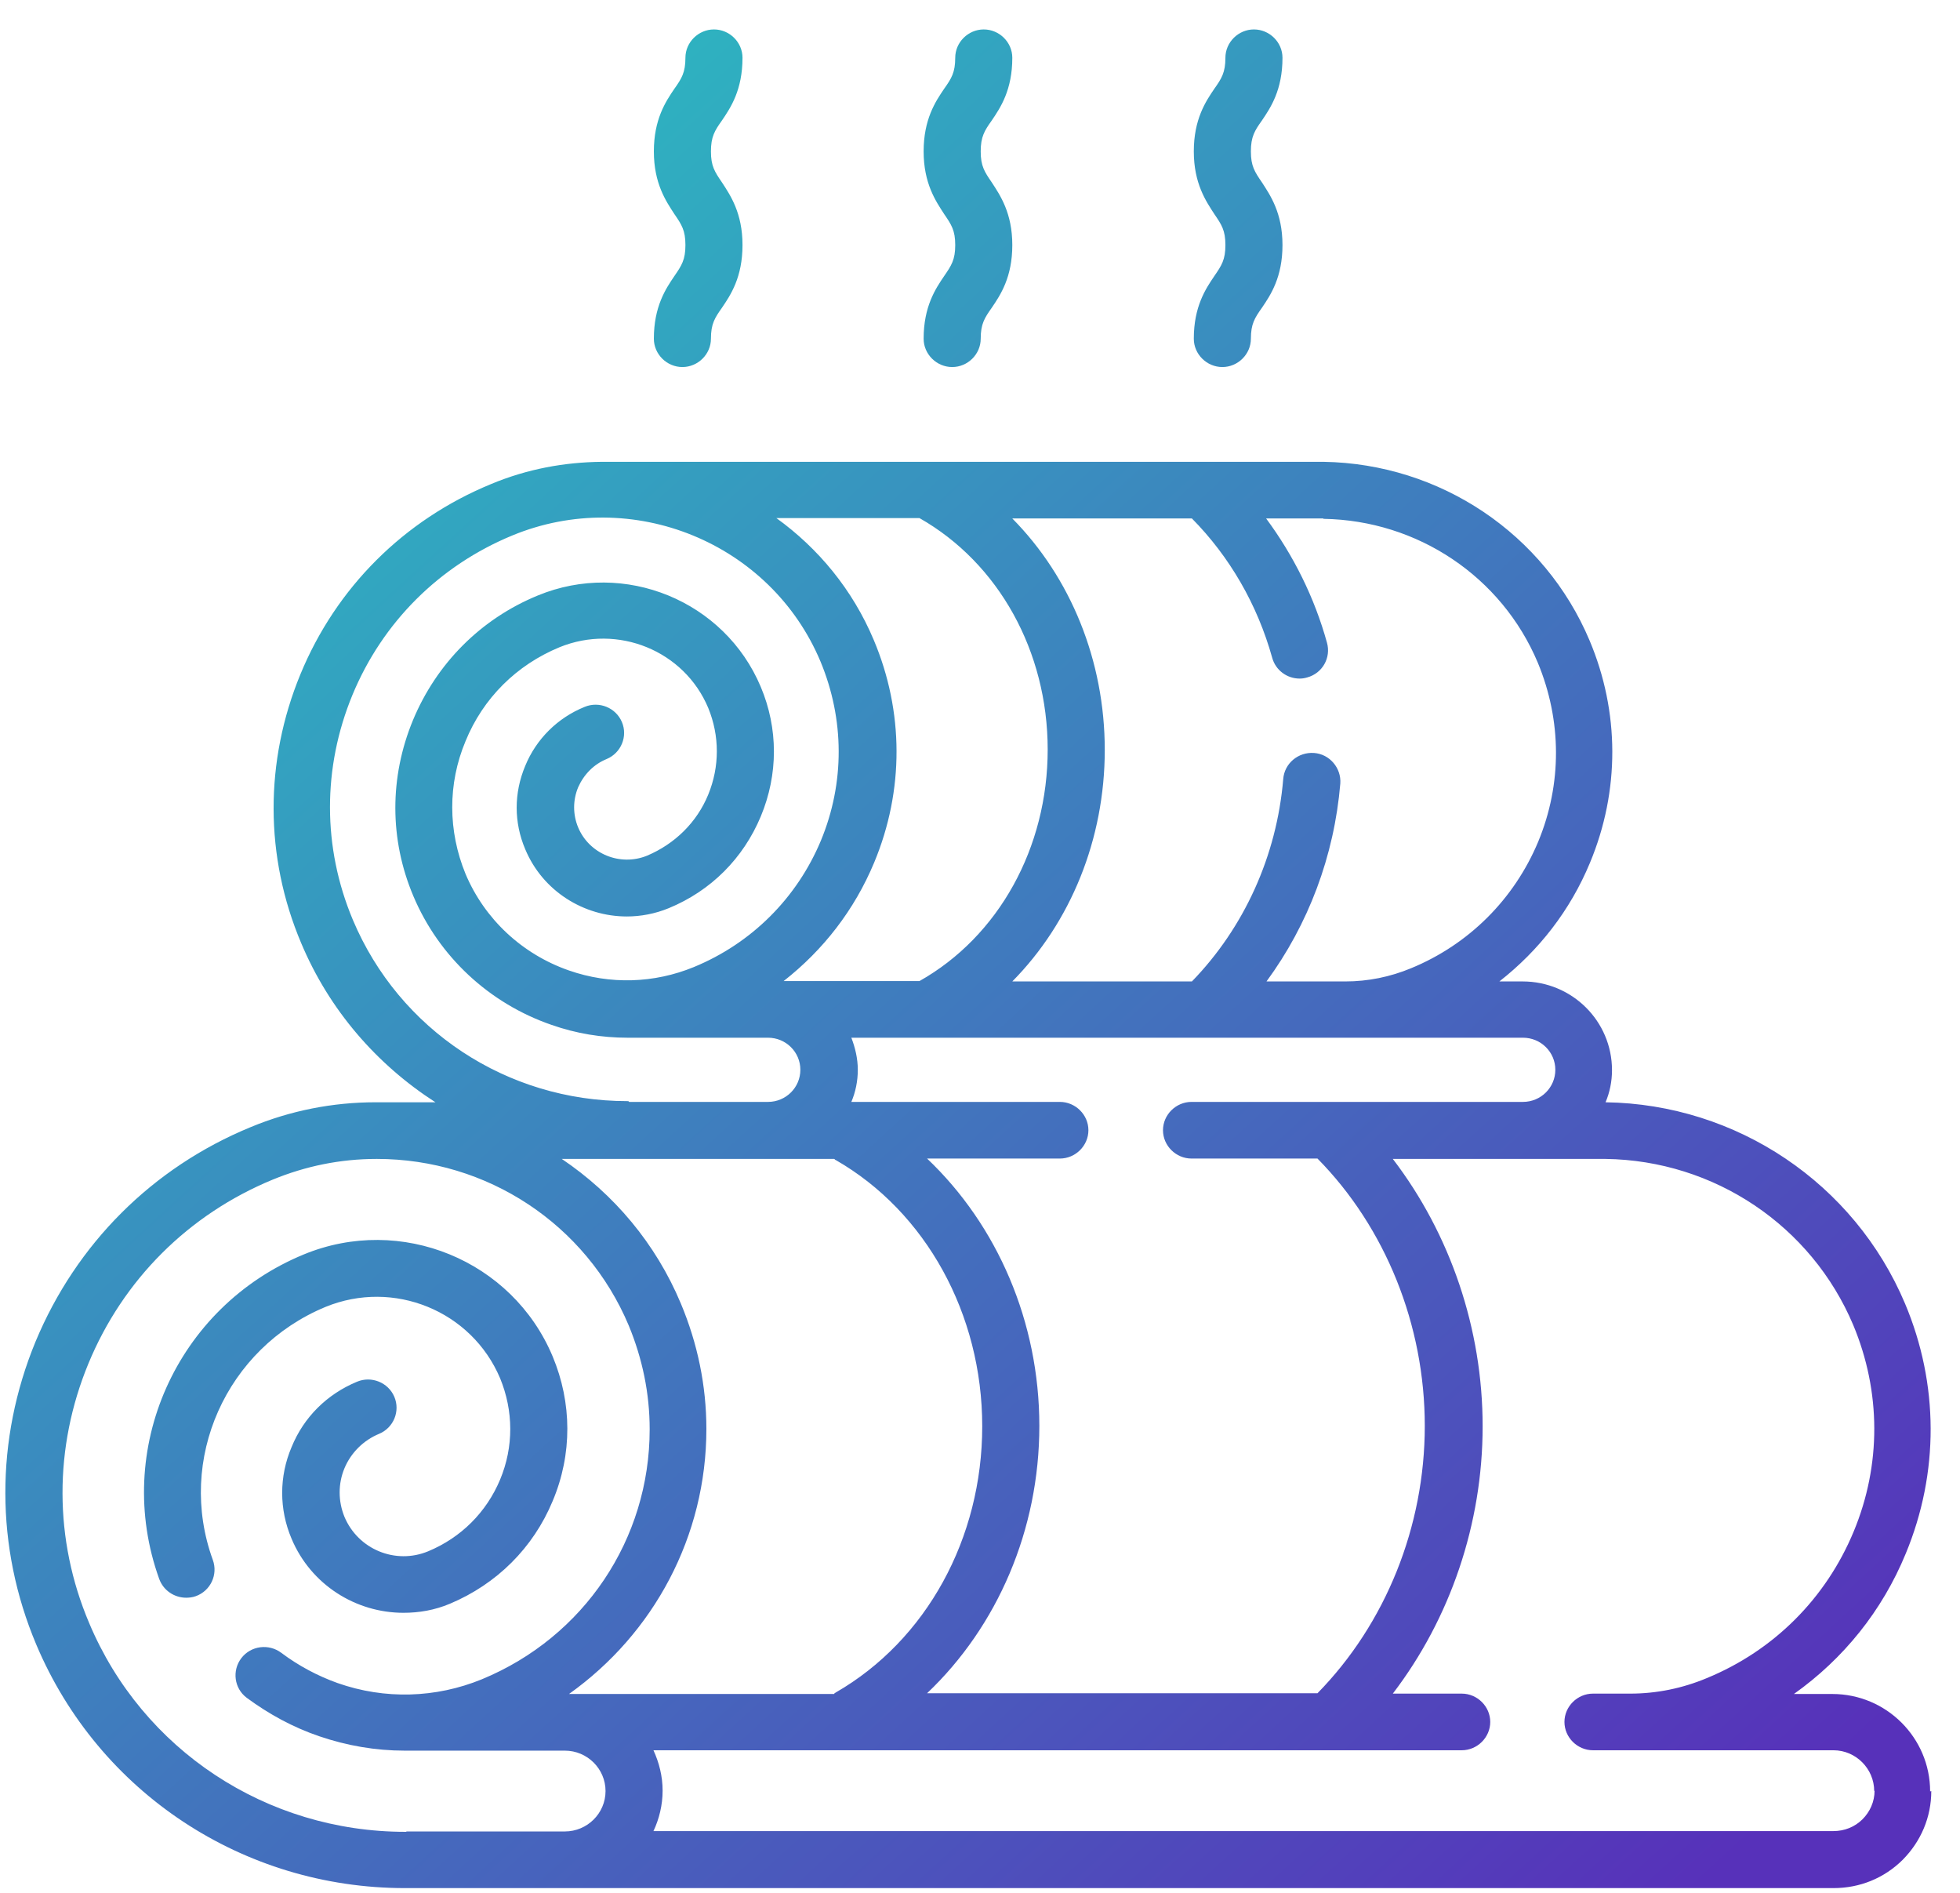 <svg width="58" height="56" viewBox="0 0 58 56" fill="none" xmlns="http://www.w3.org/2000/svg">
<g clip-path="url(#clip0_2773_171)">
<path d="M6.298 46.151C6.456 46.587 6.23 47.068 5.791 47.224C5.701 47.257 5.6 47.269 5.51 47.269C5.161 47.269 4.834 47.056 4.71 46.71C3.336 42.889 5.217 38.666 8.989 37.113C11.861 35.929 15.16 37.281 16.354 40.13C16.928 41.504 16.939 43.023 16.354 44.409C15.779 45.794 14.698 46.866 13.313 47.447C12.863 47.637 12.401 47.715 11.939 47.715C10.532 47.715 9.203 46.889 8.629 45.526C8.257 44.654 8.257 43.682 8.629 42.811C8.989 41.928 9.676 41.247 10.566 40.878C10.993 40.7 11.489 40.901 11.669 41.325C11.849 41.75 11.647 42.241 11.219 42.42C10.757 42.61 10.386 42.979 10.194 43.437C10.003 43.895 10.003 44.409 10.194 44.878C10.599 45.839 11.703 46.297 12.671 45.895C13.64 45.492 14.394 44.744 14.8 43.772C15.205 42.8 15.194 41.739 14.8 40.778C13.955 38.778 11.647 37.839 9.631 38.666C6.692 39.884 5.217 43.18 6.298 46.151ZM57.15 52.989C57.15 53.76 56.846 54.475 56.305 55.022C55.754 55.569 55.033 55.86 54.256 55.86H11.984C7.199 55.86 2.92 53.033 1.073 48.654C-0.143 45.772 -0.143 42.587 1.051 39.694C2.255 36.8 4.508 34.544 7.413 33.348C8.595 32.857 9.845 32.611 11.117 32.611H12.885C11.151 31.494 9.744 29.885 8.91 27.896C7.829 25.338 7.829 22.523 8.888 19.953C9.946 17.383 11.951 15.384 14.529 14.322C15.599 13.875 16.703 13.674 17.806 13.663C17.806 13.663 17.817 13.663 17.829 13.663H39.167C42.624 13.719 45.709 15.797 47.038 18.948C47.928 21.059 47.939 23.394 47.049 25.528C46.464 26.936 45.54 28.12 44.369 29.036H45.056C46.52 29.036 47.702 30.209 47.702 31.661C47.702 31.996 47.635 32.32 47.511 32.611C51.396 32.667 54.875 35.013 56.373 38.566C57.375 40.945 57.386 43.571 56.395 45.962C55.697 47.66 54.549 49.078 53.085 50.117H54.222C55.821 50.117 57.116 51.413 57.116 53L57.15 52.989ZM45.067 30.701H25.193C25.305 30.991 25.384 31.315 25.384 31.65C25.384 31.985 25.317 32.309 25.193 32.6H31.363C31.825 32.6 32.208 32.98 32.208 33.438C32.208 33.896 31.825 34.276 31.363 34.276H27.434C29.517 36.253 30.756 39.113 30.756 42.185C30.756 45.258 29.517 48.118 27.434 50.095H38.987C41.002 48.039 42.162 45.168 42.162 42.185C42.162 39.202 41.002 36.32 38.987 34.276H35.26C34.798 34.276 34.415 33.896 34.415 33.438C34.415 32.98 34.798 32.6 35.26 32.6H45.067C45.597 32.6 46.025 32.175 46.025 31.65C46.025 31.125 45.597 30.701 45.067 30.701ZM24.686 50.106C24.686 50.106 24.709 50.084 24.731 50.073C27.411 48.531 29.066 45.515 29.066 42.197C29.066 38.878 27.4 35.851 24.731 34.32C24.709 34.32 24.709 34.298 24.686 34.287H16.624C18.166 35.326 19.405 36.789 20.148 38.566C20.644 39.75 20.903 41.001 20.903 42.275C20.903 45.448 19.349 48.33 16.838 50.117H24.686V50.106ZM39.156 15.339H37.467C38.277 16.434 38.897 17.674 39.268 19.015C39.392 19.461 39.133 19.919 38.683 20.042C38.604 20.065 38.536 20.076 38.458 20.076C38.086 20.076 37.748 19.83 37.647 19.461C37.208 17.886 36.386 16.467 35.271 15.339H29.956C31.679 17.082 32.692 19.54 32.692 22.187C32.692 24.835 31.679 27.293 29.956 29.036H35.271C36.813 27.449 37.782 25.327 37.973 23.048C38.007 22.59 38.413 22.243 38.886 22.277C39.347 22.31 39.696 22.724 39.662 23.182C39.482 25.327 38.717 27.349 37.478 29.036H39.809C40.484 29.036 41.138 28.902 41.757 28.645C43.468 27.941 44.808 26.6 45.518 24.902C46.227 23.193 46.216 21.316 45.507 19.607C44.437 17.059 41.948 15.395 39.167 15.35L39.156 15.339ZM22.975 15.328C24.213 16.221 25.227 17.439 25.857 18.936C26.747 21.048 26.758 23.383 25.869 25.517C25.283 26.924 24.36 28.109 23.189 29.025H27.209C29.551 27.706 31.003 25.081 31.003 22.176C31.003 19.271 29.551 16.657 27.209 15.328H22.986H22.975ZM18.617 32.6H22.727C23.256 32.6 23.684 32.175 23.684 31.65C23.684 31.125 23.256 30.701 22.727 30.701H18.617C18.605 30.701 18.594 30.701 18.572 30.701C17.806 30.701 17.052 30.578 16.32 30.321C14.473 29.684 12.987 28.299 12.232 26.511C11.523 24.835 11.523 22.992 12.221 21.305C12.919 19.629 14.225 18.311 15.914 17.618C18.482 16.557 21.443 17.774 22.513 20.322C23.031 21.551 23.031 22.913 22.513 24.154C21.995 25.394 21.038 26.355 19.788 26.869C19.383 27.036 18.955 27.114 18.549 27.114C17.277 27.114 16.061 26.366 15.543 25.126C15.205 24.332 15.205 23.461 15.543 22.657C15.869 21.863 16.5 21.238 17.299 20.914C17.727 20.735 18.223 20.936 18.403 21.361C18.583 21.785 18.38 22.277 17.952 22.456C17.57 22.612 17.277 22.913 17.108 23.293C16.95 23.673 16.95 24.098 17.108 24.478C17.434 25.26 18.346 25.64 19.146 25.316C19.968 24.969 20.621 24.332 20.959 23.506C21.297 22.679 21.297 21.774 20.959 20.947C20.25 19.249 18.279 18.445 16.556 19.149C15.284 19.674 14.293 20.657 13.775 21.93C13.246 23.193 13.257 24.589 13.775 25.852C14.338 27.192 15.453 28.231 16.838 28.712C18.054 29.136 19.36 29.092 20.531 28.611C22.243 27.907 23.583 26.567 24.292 24.869C25.001 23.159 24.99 21.282 24.281 19.573C22.806 16.054 18.707 14.378 15.16 15.842C12.998 16.735 11.32 18.411 10.431 20.556C9.541 22.712 9.541 25.07 10.442 27.215C11.816 30.477 15.002 32.577 18.561 32.577H18.594L18.617 32.6ZM12.018 54.184H16.714C17.378 54.184 17.919 53.648 17.919 52.989C17.919 52.33 17.378 51.793 16.714 51.793H12.018C12.018 51.793 12.018 51.793 12.007 51.793C11.996 51.793 11.984 51.793 11.973 51.793C11.117 51.793 10.273 51.648 9.451 51.369C8.663 51.101 7.953 50.71 7.3 50.229C6.929 49.95 6.861 49.425 7.142 49.056C7.424 48.688 7.953 48.62 8.325 48.9C8.832 49.28 9.395 49.581 9.991 49.794C11.388 50.285 12.896 50.24 14.259 49.682C17.288 48.431 19.225 45.537 19.225 42.286C19.225 41.224 19.011 40.197 18.605 39.214C17.344 36.219 14.417 34.287 11.151 34.287C10.07 34.287 9.045 34.499 8.066 34.901C5.577 35.929 3.64 37.862 2.616 40.342C1.591 42.822 1.591 45.548 2.638 48.017C4.215 51.771 7.886 54.195 11.996 54.195H12.03L12.018 54.184ZM55.461 52.989C55.461 52.33 54.92 51.782 54.256 51.782H47.139C46.678 51.782 46.295 51.402 46.295 50.944C46.295 50.486 46.678 50.106 47.139 50.106H48.243C49.02 50.106 49.785 49.95 50.506 49.648C52.488 48.833 54.031 47.291 54.853 45.313C55.675 43.336 55.663 41.169 54.841 39.202C53.603 36.264 50.731 34.331 47.511 34.287H41.216C42.917 36.51 43.874 39.314 43.874 42.197C43.874 45.079 42.917 47.883 41.216 50.106H43.255C43.716 50.106 44.099 50.486 44.099 50.944C44.099 51.402 43.716 51.782 43.255 51.782H19.337C19.506 52.151 19.608 52.553 19.608 52.977C19.608 53.402 19.506 53.815 19.337 54.173H54.256C54.582 54.173 54.886 54.05 55.112 53.827C55.337 53.603 55.472 53.301 55.472 52.977L55.461 52.989ZM27.332 10.021C27.332 10.479 27.715 10.859 28.177 10.859C28.639 10.859 29.021 10.479 29.021 10.021C29.021 9.585 29.134 9.407 29.348 9.105C29.607 8.725 29.956 8.2 29.956 7.25C29.956 6.301 29.596 5.776 29.348 5.396C29.134 5.083 29.021 4.915 29.021 4.48C29.021 4.044 29.134 3.865 29.348 3.564C29.607 3.184 29.956 2.659 29.956 1.709C29.956 1.251 29.573 0.871 29.111 0.871C28.65 0.871 28.267 1.251 28.267 1.709C28.267 2.145 28.154 2.323 27.94 2.625C27.681 3.005 27.332 3.53 27.332 4.48C27.332 5.429 27.693 5.954 27.94 6.334C28.154 6.647 28.267 6.815 28.267 7.25C28.267 7.686 28.154 7.854 27.94 8.166C27.681 8.546 27.332 9.071 27.332 10.021ZM35.327 10.021C35.327 10.479 35.71 10.859 36.172 10.859C36.633 10.859 37.016 10.479 37.016 10.021C37.016 9.585 37.129 9.407 37.343 9.105C37.602 8.725 37.951 8.2 37.951 7.25C37.951 6.301 37.59 5.776 37.343 5.396C37.129 5.083 37.016 4.915 37.016 4.48C37.016 4.044 37.129 3.865 37.343 3.564C37.602 3.184 37.951 2.659 37.951 1.709C37.951 1.251 37.568 0.871 37.106 0.871C36.645 0.871 36.262 1.251 36.262 1.709C36.262 2.145 36.149 2.323 35.935 2.625C35.676 3.005 35.327 3.53 35.327 4.48C35.327 5.429 35.688 5.954 35.935 6.334C36.149 6.647 36.262 6.815 36.262 7.25C36.262 7.686 36.149 7.854 35.935 8.166C35.676 8.546 35.327 9.071 35.327 10.021ZM19.349 10.021C19.349 10.479 19.732 10.859 20.193 10.859C20.655 10.859 21.038 10.479 21.038 10.021C21.038 9.585 21.15 9.407 21.364 9.105C21.623 8.725 21.972 8.2 21.972 7.25C21.972 6.301 21.612 5.776 21.364 5.396C21.15 5.083 21.038 4.915 21.038 4.48C21.038 4.044 21.15 3.865 21.364 3.564C21.623 3.184 21.972 2.659 21.972 1.709C21.972 1.251 21.59 0.871 21.128 0.871C20.666 0.871 20.283 1.251 20.283 1.709C20.283 2.145 20.171 2.323 19.957 2.625C19.698 3.005 19.349 3.53 19.349 4.48C19.349 5.429 19.709 5.954 19.957 6.334C20.171 6.647 20.283 6.815 20.283 7.25C20.283 7.686 20.171 7.854 19.957 8.166C19.698 8.546 19.349 9.071 19.349 10.021Z" fill="url(#paint0_linear_2773_171)"/>
</g>
<defs>
<linearGradient id="paint0_linear_2773_171" x1="4.305" y1="9.194" x2="48.517" y2="57.469" gradientUnits="userSpaceOnUse">
<stop stop-color="#2BBCC1"/>
<stop offset="1" stop-color="#5731BA"/>
</linearGradient>
<clipPath id="clip0_2773_171">
<rect width="57" height="55" fill="white" transform="translate(0.15 0.86)"/>
</clipPath>
</defs>
</svg>
